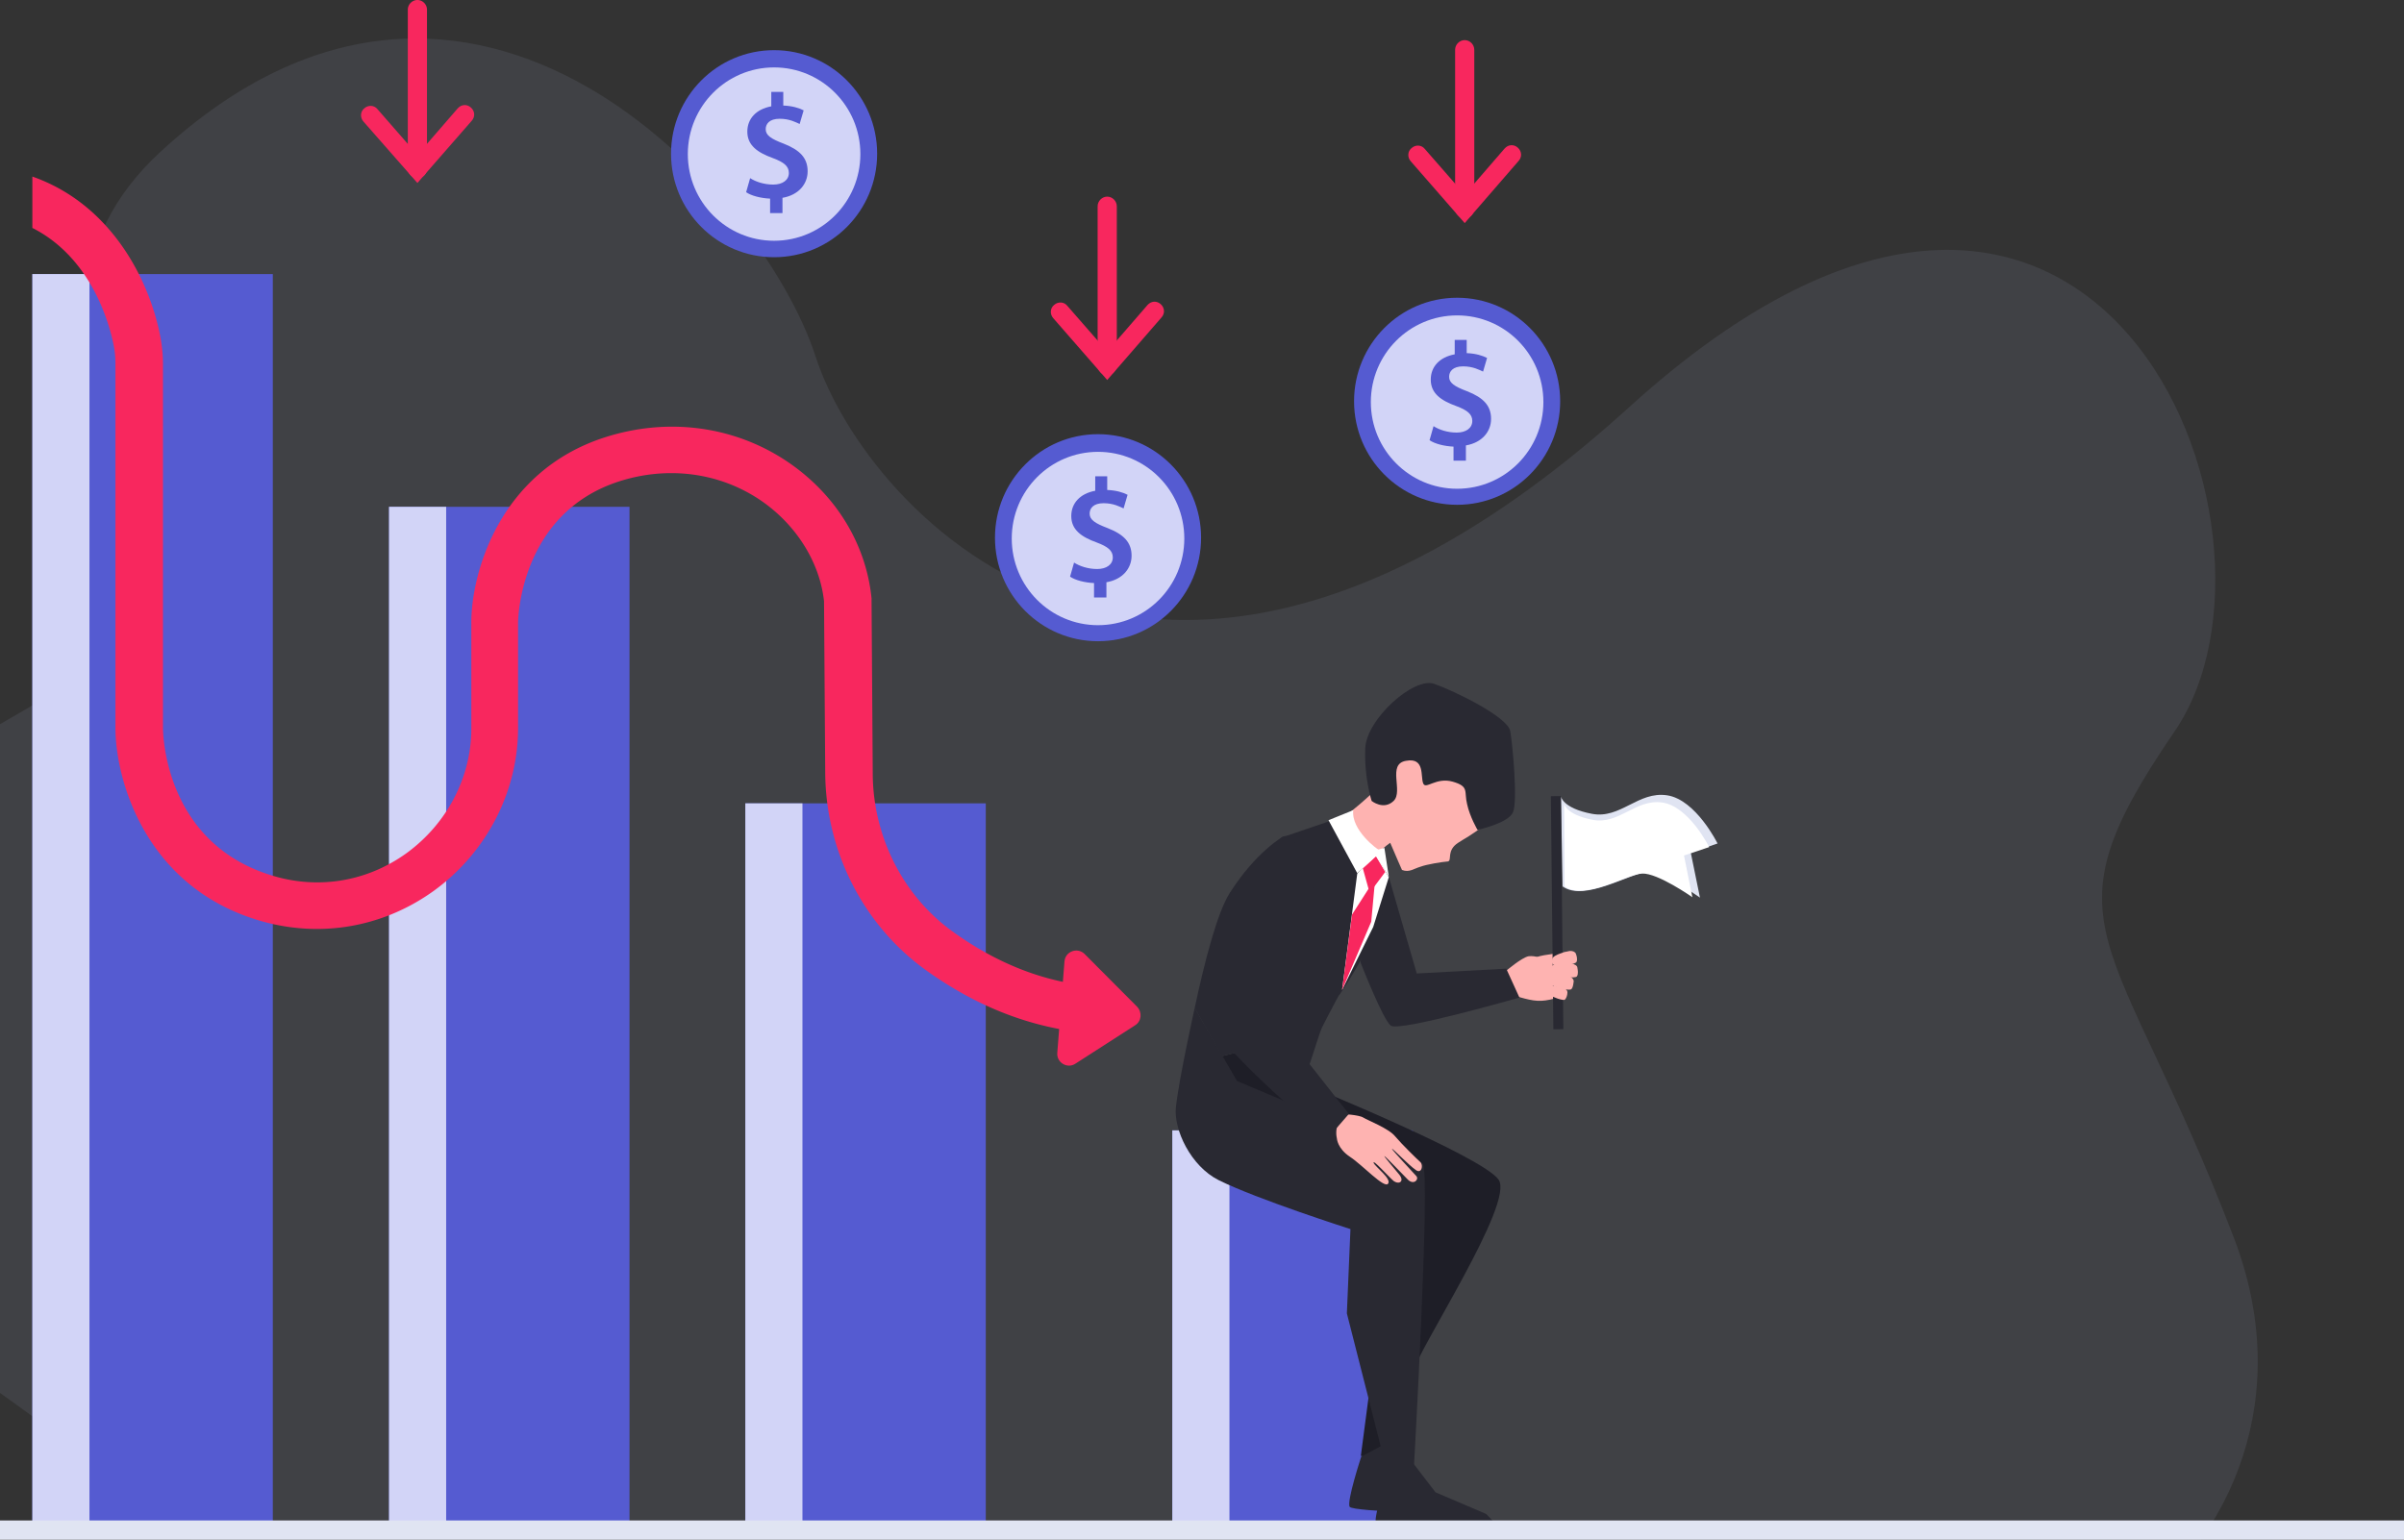 <svg xmlns="http://www.w3.org/2000/svg" width="359" height="230" fill="none"><rect width="100%" height="100%" fill="#333333" stroke="none"/><g clip-path="url(#a)"><path fill="#A2ADCF" fill-opacity=".12" d="M24.027 22.617c-29.537 27.152 9.945 62.01-10.503 77.245C-6.94 115.078-91.662 144.753-6.33 203.638c85.332 58.885 87.67 97.895 148.576 60.612 60.907-37.283 56.528-43.979 106.652-18.787s102.517-14.013 84.704-60.554c-17.848-46.522-29.189-45.94-8.846-75.673 20.343-29.714-11.462-111.967-81.476-48.404-70.014 63.562-113.84 16.108-121.516-7.667-7.694-23.755-51.05-73.46-97.737-30.548Z"/><path fill="#F8275E" d="m158.963 143.623-1.074 13.667c-.119 1.438 1.492 2.397 2.685 1.618l8.947-5.754c.954-.6 1.073-1.919.298-2.758l-7.874-7.912c-1.073-1.019-2.863-.36-2.982 1.139Z"/><path fill="#555BD1" d="M40.74 40.94H4.832v186.602H40.74V40.941Z"/><path fill="#D2D4F7" d="M13.361 40.94h-8.53v186.602h8.53V40.941Z"/><path fill="#555BD1" d="M94.006 75.707H58.098v151.895h35.908V75.707Z"/><path fill="#D2D4F7" d="M66.627 75.707h-8.53v151.895h8.53V75.707Z"/><path fill="#555BD1" d="M147.212 120.005h-35.908v107.538h35.908V120.005Z"/><path fill="#D2D4F7" d="M119.834 120.005h-8.53v107.538h8.53V120.005Z"/><path fill="#555BD1" d="M210.977 168.858h-35.909v58.684h35.909v-58.684Z"/><path fill="#D2D4F7" d="M183.598 168.858h-8.53v58.684h8.53v-58.684Z"/><path fill="#F8275E" d="M165.345 147.459c-8.052-.24-15.866-3.057-23.203-8.392-7.337-5.335-11.751-14.146-11.81-23.437l-.179-25.956v-.3c-.835-8.271-5.488-15.764-12.884-20.62-7.874-5.155-17.656-6.413-26.961-3.416C74.5 70.433 70.325 85.778 70.385 93.15v15.525c.06 7.313-3.579 14.327-9.663 18.762-6.144 4.436-13.779 5.575-20.996 3.057-15.27-5.215-15.39-21.159-15.39-21.819V54.368c0-1.259-.119-2.398-.298-3.536-1.372-8.093-6.919-20.141-19.206-24.457v7.673c9.722 4.915 11.93 16.304 12.227 17.983.12.719.18 1.498.18 2.337v54.188c-.06 7.433 4.055 23.018 20.16 28.533 9.425 3.237 19.386 1.738 27.38-4.016 7.932-5.755 12.645-14.926 12.585-24.517V93.031c0-.18.12-16.244 15.031-21.1 7.218-2.337 14.853-1.378 20.937 2.638 5.428 3.596 9.067 9.291 9.723 15.225l.179 25.776c.119 11.569 5.607 22.418 14.733 29.132 8.47 6.174 17.596 9.471 27.14 9.77h.119a3.508 3.508 0 0 0 3.519-3.416c.06-1.918-1.491-3.537-3.4-3.597ZM62.333 26.614c-.776 0-1.432-.659-1.432-1.438V1.439c0-.78.656-1.439 1.432-1.439.775 0 1.431.66 1.431 1.439v23.797c0 .78-.656 1.378-1.431 1.378Z"/><path fill="#F8275E" d="m62.333 27.334-8.053-9.171c-.537-.6-.477-1.499.12-1.979.596-.539 1.49-.479 1.968.12l5.965 6.834 6.024-6.954c.537-.599 1.372-.659 1.969-.12.596.54.656 1.38.119 1.979l-8.112 9.29ZM165.345 56.047c-.775 0-1.431-.66-1.431-1.44V30.812c0-.78.656-1.439 1.431-1.439.776 0 1.432.66 1.432 1.439v23.797c-.06.78-.656 1.439-1.432 1.439Z"/><path fill="#F8275E" d="m165.345 56.766-8.052-9.231c-.537-.6-.477-1.499.119-1.978.597-.54 1.491-.48 1.969.12l5.964 6.833 6.025-6.953c.537-.6 1.372-.66 1.968-.12.597.54.656 1.378.12 1.978l-8.113 9.35ZM218.731 32.609c-.776 0-1.432-.66-1.432-1.439V7.433c0-.78.656-1.439 1.432-1.439.775 0 1.431.66 1.431 1.439V31.23c-.059.78-.656 1.379-1.431 1.379Z"/><path fill="#F8275E" d="m218.731 33.328-8.053-9.231c-.537-.6-.477-1.499.12-1.978.596-.54 1.491-.48 1.968.12l5.965 6.833 5.965-6.893c.536-.6 1.372-.66 1.968-.12.596.54.656 1.378.119 1.978l-8.052 9.291Z"/><path fill="#555BD1" d="M217.597 75.408c8.5 0 15.39-6.924 15.39-15.465s-6.89-15.465-15.39-15.465c-8.499 0-15.389 6.924-15.389 15.465 0 8.54 6.89 15.465 15.389 15.465Z"/><path fill="#D2D4F7" d="M217.597 73.01c7.116 0 12.884-5.796 12.884-12.947 0-7.15-5.768-12.948-12.884-12.948-7.115 0-12.884 5.797-12.884 12.948 0 7.15 5.769 12.947 12.884 12.947Z"/><path fill="#555BD1" d="M217.061 68.874v-2.158c-1.372-.06-2.804-.42-3.579-.959l.596-2.098c.835.54 2.088.96 3.46.96 1.372 0 2.326-.66 2.326-1.74 0-1.018-.775-1.618-2.386-2.217-2.326-.84-3.817-1.918-3.817-3.956 0-1.918 1.312-3.357 3.579-3.777v-2.157h1.789v1.978c1.372.06 2.326.36 3.042.719l-.596 2.038c-.537-.24-1.492-.78-2.983-.78-1.551 0-2.088.78-2.088 1.56 0 .898.776 1.438 2.685 2.157 2.445.96 3.579 2.158 3.579 4.136 0 1.858-1.313 3.537-3.758 3.956v2.278h-1.849v.06ZM163.973 95.788c8.5 0 15.39-6.924 15.39-15.465s-6.89-15.465-15.39-15.465c-8.499 0-15.389 6.924-15.389 15.465s6.89 15.465 15.389 15.465Z"/><path fill="#D2D4F7" d="M163.973 93.39c7.116 0 12.885-5.796 12.885-12.947 0-7.15-5.769-12.947-12.885-12.947-7.115 0-12.884 5.796-12.884 12.947 0 7.151 5.769 12.948 12.884 12.948Z"/><path fill="#555BD1" d="M163.377 89.254v-2.157c-1.372-.06-2.803-.42-3.579-.96l.597-2.097c.835.539 2.087.959 3.459.959 1.372 0 2.326-.66 2.326-1.739 0-1.019-.775-1.618-2.385-2.218-2.327-.839-3.818-1.918-3.818-3.956 0-1.918 1.312-3.357 3.579-3.776v-2.158h1.789v2.038c1.372.06 2.327.36 3.042.72l-.596 2.037c-.537-.24-1.491-.779-2.982-.779-1.551 0-2.088.78-2.088 1.558 0 .9.775 1.44 2.684 2.159 2.446.959 3.579 2.157 3.579 4.135 0 1.859-1.312 3.537-3.758 3.957v2.277h-1.849ZM115.599 38.423c8.499 0 15.389-6.924 15.389-15.465s-6.89-15.465-15.389-15.465c-8.5 0-15.39 6.924-15.39 15.465s6.89 15.465 15.39 15.465Z"/><path fill="#D2D4F7" d="M115.599 35.965c7.115 0 12.884-5.796 12.884-12.947 0-7.15-5.769-12.948-12.884-12.948-7.116 0-12.884 5.797-12.884 12.948 0 7.15 5.768 12.947 12.884 12.947Z"/><path fill="#555BD1" d="M115.002 31.83V29.67c-1.372-.06-2.803-.42-3.579-.959l.597-2.098c.835.54 2.087.96 3.459.96 1.372 0 2.327-.66 2.327-1.739 0-1.019-.776-1.619-2.386-2.218-2.327-.84-3.818-1.918-3.818-3.956 0-1.918 1.312-3.357 3.579-3.777v-2.157h1.79v2.038c1.371.06 2.326.36 3.042.719l-.597 2.038c-.537-.24-1.491-.78-2.982-.78-1.551 0-2.088.78-2.088 1.56 0 .898.775 1.438 2.684 2.157 2.446.96 3.579 2.158 3.579 4.136 0 1.858-1.312 3.537-3.758 3.956v2.278h-1.849Z"/><path fill="#FEB3B1" d="M205.071 118.327s-3.758 3.596-6.144 4.795c-2.385 1.199 4.951 6.594 5.965 5.994 1.014-.599.12-1.798 3.639-3.776l-3.46-7.013Z"/><path fill="#FEB3B1" d="M209.366 129.956s-3.758-8.452-4.533-11.15c-.776-2.697-.478-7.313 2.207-10.67 2.684-3.416 8.052-5.275 12.585-2.997 4.534 2.278 7.934 9.291 5.13 14.207-2.803 4.915-6.501 5.874-7.575 7.013-1.074 1.139-.298 2.338-1.074 2.338-.775.06-3.042.419-3.996.779-1.014.3-1.67.899-2.744.48Z"/><path fill="#292932" d="M220.639 123.961s4.593-.959 5.309-2.637c.716-1.679-.059-10.071-.417-12.109-.358-2.098-8.291-5.994-11.393-7.073-3.042-1.019-10.081 5.275-10.26 9.651-.179 4.376.955 7.852.955 7.852s1.789 1.439 3.28 0c1.492-1.438-1.014-5.514 1.849-5.994 2.864-.539 2.148 2.338 2.565 3.357.358 1.019 1.909-.959 4.414-.24 2.506.719 1.67 1.439 2.148 3.357.417 1.918 1.55 3.836 1.55 3.836Z"/><path fill="#1E1E27" d="M195.17 162.085s26.245 10.67 28.631 14.146c2.386 3.477-11.93 25.176-13.003 29.132-1.074 3.957-4.057 13.188-4.057 13.188l-3.519-1.079 4.712-35.786-23.203-9.171-4.116-14.267 5.19-1.318 9.365 5.155Z"/><path fill="#292932" d="M203.282 217.592s-2.207 6.713-1.73 7.492c.477.78 17 1.079 17 1.079l.895-1.019-3.281-.779-5.667-3.956-3.638-4.736-3.579 1.919Z"/><path fill="#292932" d="M184.731 161.485s26.544 11.09 27.737 12.348c1.193 1.319-1.372 46.276-1.372 46.276h-3.877l-6.085-23.917.537-12.588s-13.898-4.436-19.684-7.313c-4.175-2.098-6.74-7.553-6.382-10.909.477-4.376 2.803-14.806 2.803-14.806l6.323 10.909Z"/><path fill="#292932" d="M207.219 220.109s-2.207 6.714-1.73 7.493c.477.779 17 1.079 17 1.079l.894-1.019-1.431-1.499-7.576-3.237-3.638-4.735-3.519 1.918Z"/><path fill="#FEB3B1" d="M225.65 148.537s2.446.9 3.937.96c1.551.119 3.579-.66 3.937-.72.357-.06.894-6.653.715-6.593-.179.059-3.936.419-4.712.779-.775.359-4.414 2.158-4.414 2.158l.537 3.416Z"/><path fill="#E0E4F2" d="M233.106 118.986s.239 1.738 4.593 2.577c4.295.84 6.919-3.416 11.273-2.757 4.295.659 7.516 7.193 7.516 7.193l-3.996 1.379 1.372 6.713s-5.548-3.956-8.053-3.776c-2.505.18-9.245 4.436-12.466 2.098l-.239-13.427Z"/><path fill="#292932" d="m233.089 118.914-1.492.016.373 34.823 1.491-.016-.372-34.823Z"/><path fill="#fff" d="M233.583 120.065s.239 1.618 4.235 2.397c3.997.78 6.442-3.177 10.439-2.577 3.996.599 6.979 6.654 6.979 6.654l-3.758 1.258 1.252 6.234s-5.189-3.656-7.515-3.536c-2.327.12-8.59 4.076-11.572 1.918l-.06-12.348Z"/><path fill="#FEB3B1" d="M224.875 145.061s2.385-2.038 3.399-2.218c1.015-.12 2.267.36 2.685.659.417.3.298 1.079 1.551 1.379 1.252.3-.12 1.738-1.193 1.259-1.074-.48-1.372-.719-1.551-1.079 0 0-1.253 1.918-2.506 2.038-1.252.12-2.087-.779-2.087-.779l-.298-1.259Z"/><path fill="#FEB3B1" d="M234.359 142.064s-2.446.479-2.565 1.199c-.12.719.059.899.656.959.596.06 2.803-.12 2.982-.54.179-.419 0-.959-.119-1.258-.119-.24-.477-.42-.954-.36Z"/><path fill="#FEB3B1" d="M234.597 143.922s-2.624-.24-2.863.48c-.239.719-.238 1.079.418 1.318.656.18 3.161.48 3.34.12.239-.359.119-.959.06-1.318 0-.24-.418-.54-.955-.6Z"/><path fill="#FEB3B1" d="M234.18 145.78s-2.267-.539-2.625.12c-.358.659-.477 1.019.119 1.259.537.3 2.685.899 2.983.599.298-.299.298-.899.358-1.199-.06-.359-.358-.659-.835-.779Z"/><path fill="#FEB3B1" d="M233.583 147.639s-1.849-.66-2.207-.12c-.358.539-.477.779-.059 1.079.417.3 2.147.959 2.385.719.239-.24.358-.719.358-.959.06-.3-.119-.599-.477-.719Z"/><path fill="#292932" d="M203.163 143.742s3.34 8.572 4.533 9.471c1.252.959 19.207-4.196 19.207-4.196l-1.969-4.316-13.361.719-4.235-14.626s-3.937 10.311-4.175 12.948ZM191.591 124.98s-3.997 2.218-7.934 8.392c-1.849 2.877-3.757 10.19-5.249 17.203l4.057 7.194 12.406-3.057-3.28-29.732Z"/><path fill="#292932" d="M206.682 126.719s-.06 1.738.596 4.076c.656 2.337-1.551 8.631-4.115 12.468-2.565 3.836-5.25 9.291-5.727 10.19-.477.899-2.803 8.991-3.161 8.692-.298-.3-11.274-9.112-11.274-9.112l8.59-27.993 9.484-3.237s1.849 5.035 4.712 5.575c.298 0 .656-.659.895-.659Z"/><path fill="#292932" d="m202.685 130.495-2.266 17.383 6.919-16.844s.179 3.837-2.446 9.172c-2.624 5.334-4.951 8.511-4.951 8.511l-1.431-12.048 1.372.959-1.074-7.013 1.312-4.796 2.565 4.676Z"/><path fill="#fff" d="m205.429 127.498-2.744 2.997-2.266 17.383 4.652-9.411 2.327-7.433-1.969-3.536Z"/><path fill="#F8275E" d="m205.489 127.917-1.969 1.799 1.014 3.656 2.327-3.117-1.372-2.338Z"/><path fill="#F8275E" d="m205.369 131.214-3.459 5.395-1.491 11.269 4.354-10.19.596-6.474Z"/><path fill="#fff" d="m202.089 121.024-3.698 1.498 4.294 7.913 2.804-2.578 1.909 3.117-.657-4.315-.894.239c-.06.06-4.116-2.877-3.758-5.874Z"/><path fill="#FEB3B1" d="M199.643 170.057s.06 1.499 1.969 2.758c1.908 1.259 5.07 4.735 5.666 4.016.597-.719-1.909-2.518-2.147-3.117-.179-.659 2.267 2.098 2.982 2.697.835.6 1.67.06.835-.959s-2.326-2.757-2.207-2.757c.12 0 2.804 2.817 3.52 3.536.894.84 1.67-.059 1.252-.539-.417-.48-3.698-3.956-3.638-4.076.059-.12 2.445 2.398 3.579 3.177.835.599 1.133-.719.656-1.199-.537-.48-2.744-2.637-3.758-3.836-.954-1.199-4.116-2.398-4.772-2.818-.656-.419-3.221-.539-3.221-.539s-1.133 1.918-.716 3.656Z"/><path fill="#292932" d="M191.591 124.98c-2.744 1.199-10.26 25.656-9.902 28.593.358 2.937 16.463 16.604 16.463 16.604l3.281-3.776-11.155-14.147 6.383-17.563s-2.326-10.85-5.07-9.711Z"/><path fill="#E0E4F2" d="M359 227.125H0V230h359v-2.875Z"/></g><defs><clipPath id="a"><path fill="#fff" d="M0 0h359v230H0z"/></clipPath></defs></svg>